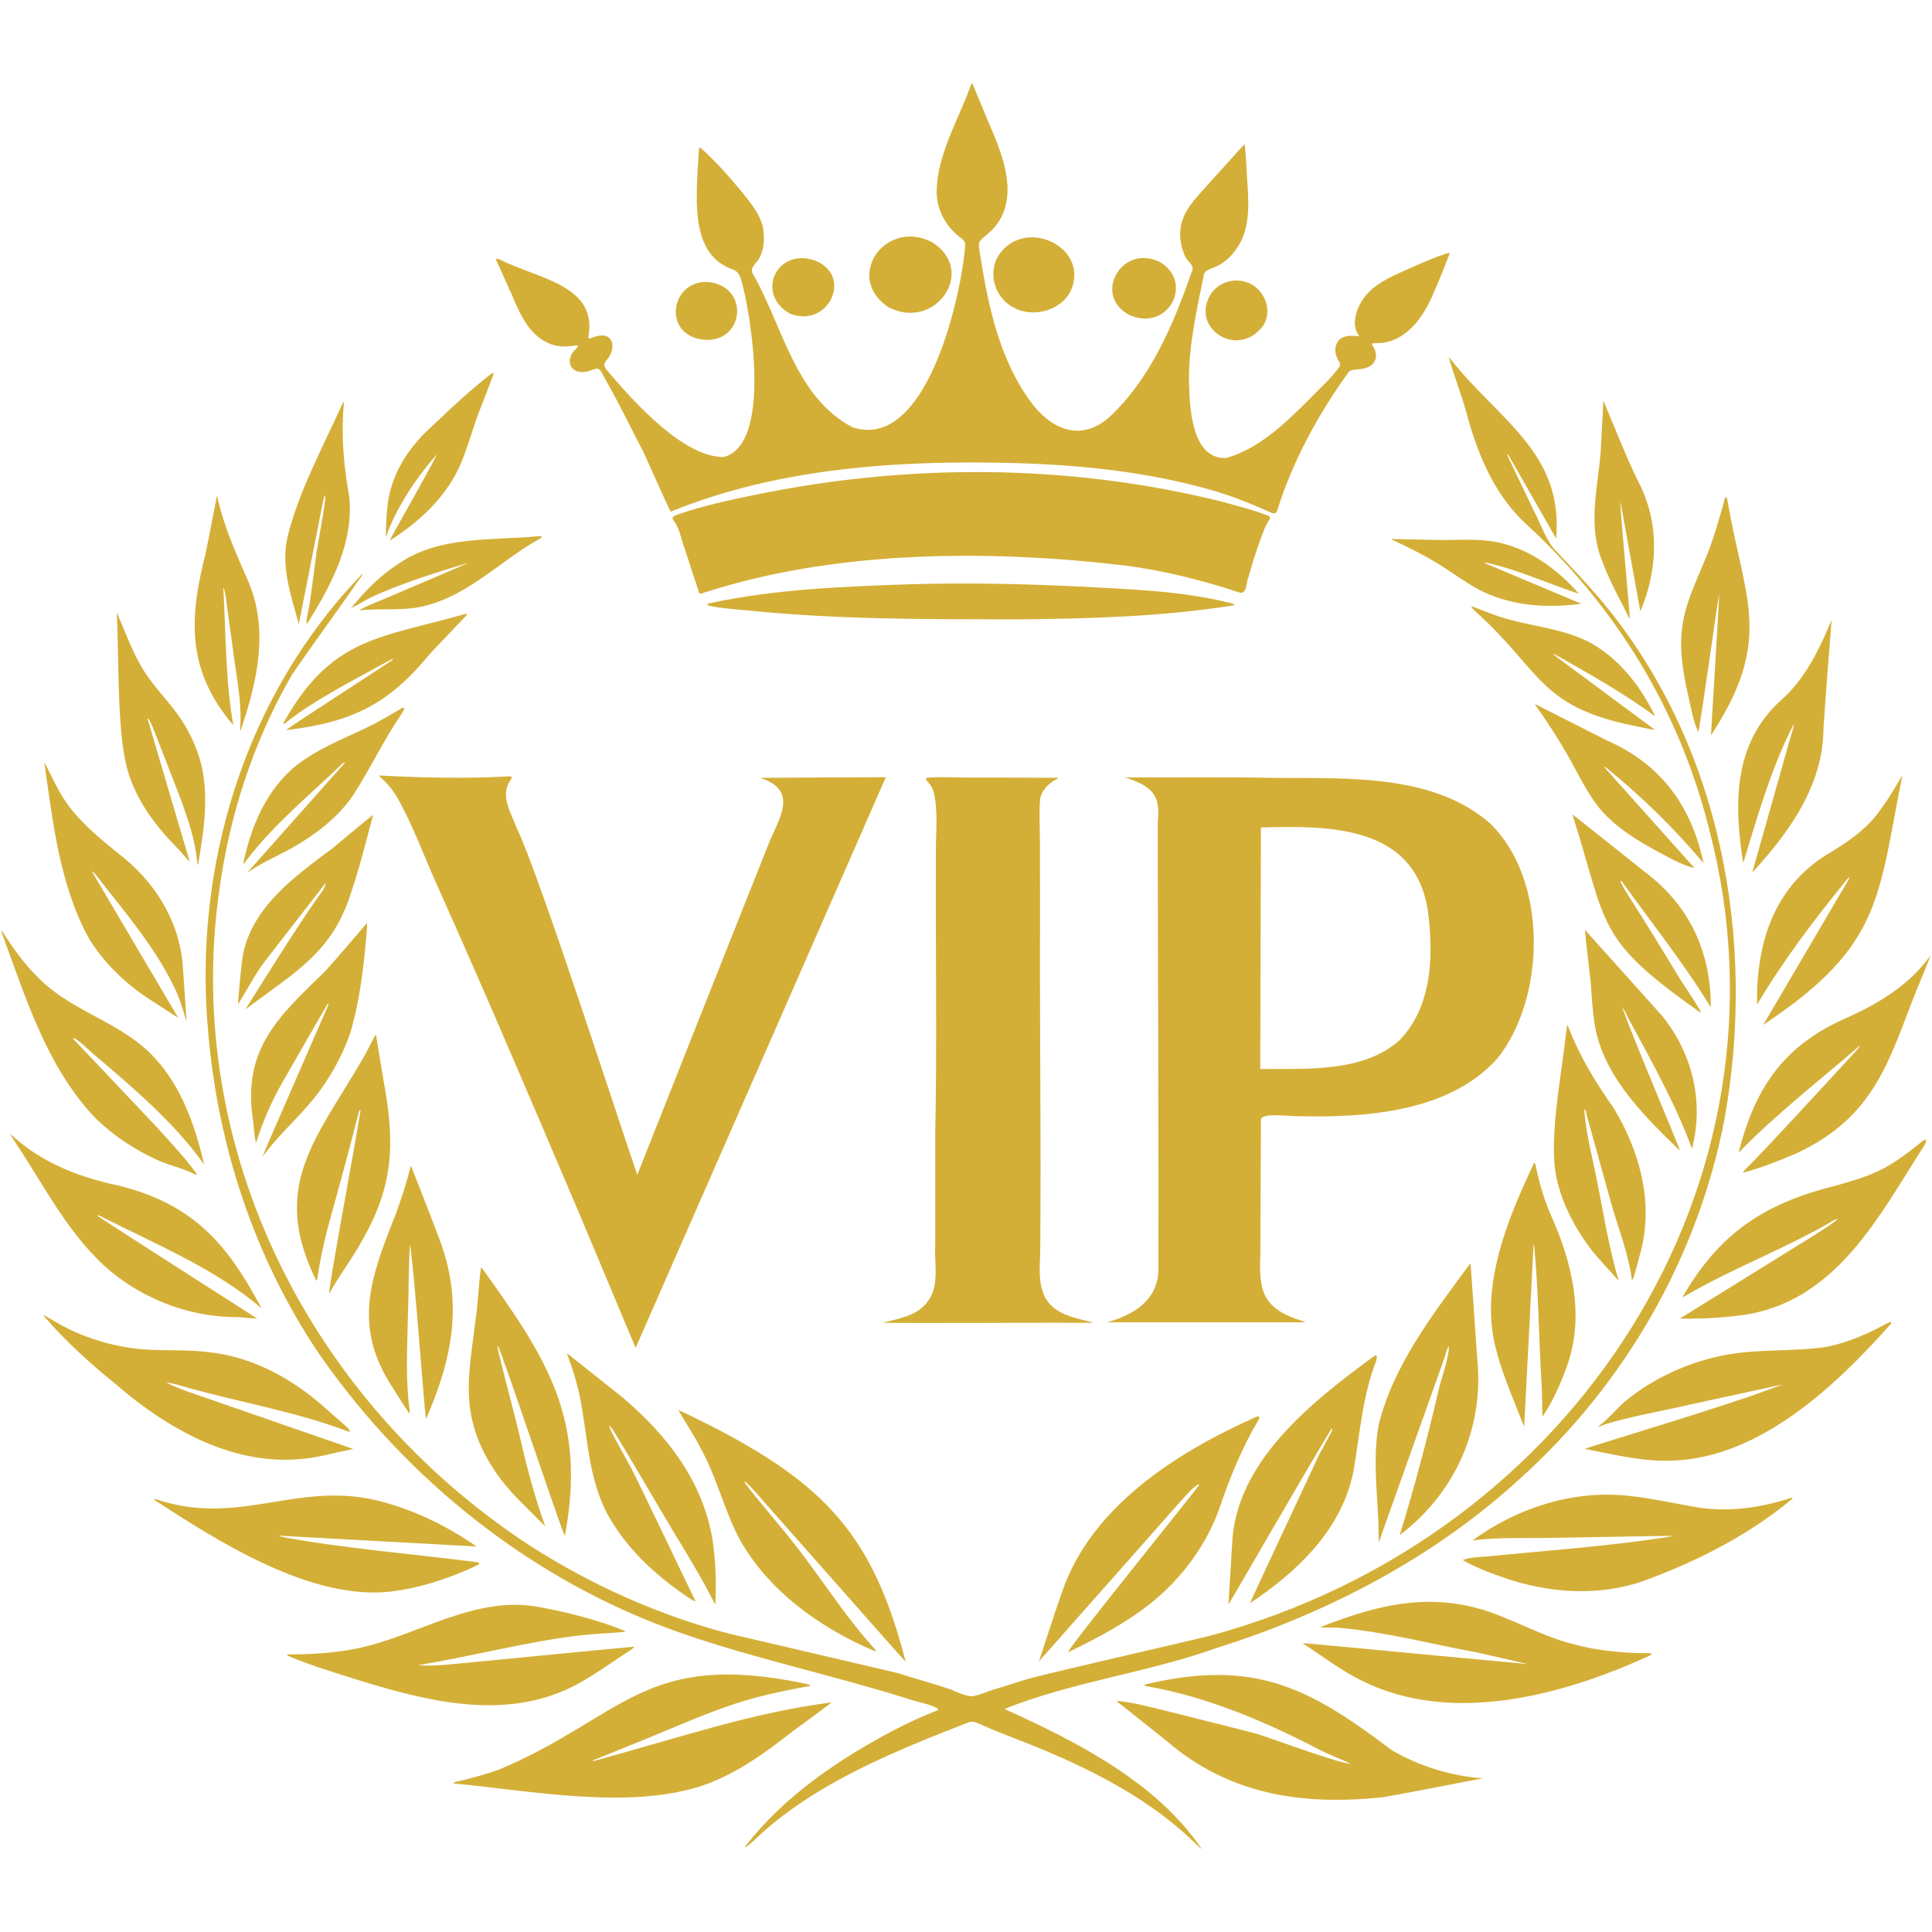 <svg version="1.0" preserveAspectRatio="xMidYMid meet" height="500" viewBox="0 0 375 375" zoomAndPan="magnify" width="500" xmlns:xlink="http://www.w3.org/1999/xlink" xmlns="http://www.w3.org/2000/svg"><defs><clipPath id="3744ddf8e7"><path clip-rule="nonzero" d="M 0 16.172 L 375 16.172 L 375 358.922 L 0 358.922 Z M 0 16.172"></path></clipPath></defs><g clip-path="url(#3744ddf8e7)"><path fill-rule="nonzero" fill-opacity="1" d="M 118.219 276.777 C 118.637 278.117 121.082 282.32 122.305 284.566 C 123.395 286.496 133.746 308.27 134.969 310.73 C 135.191 311.035 134.012 310.367 133.762 310.18 C 127.93 306.277 122.574 301.512 118.941 295.641 C 114.25 288.441 114.188 279.605 112.625 271.469 C 112.07 268.703 111.23 265.938 110.258 263.293 C 110.152 262.945 109.957 262.59 110.207 262.785 C 111.27 263.633 117.691 268.738 120.797 271.199 C 129.676 278.742 136.434 287.566 138.324 298.969 C 138.902 303.066 139.082 307.395 138.824 311.465 C 136.469 306.777 133.691 302.164 130.926 297.648 L 130.883 297.578 C 127.758 292.359 120.344 279.617 118.879 277.41 C 118.551 276.938 118.227 276.617 118.238 276.77 Z M 96.695 261.359 C 97.891 263.84 108.387 295.375 109.645 298.176 L 109.645 298.105 C 113.875 275.52 106.352 263.875 93.387 245.914 C 92.867 249.293 92.824 252.961 92.27 256.414 C 91.539 262.723 90.164 269.301 91.656 275.664 C 92.887 281.051 95.855 285.934 99.684 290.066 C 101.273 291.77 104.746 295.16 105.809 296.238 C 103.977 291.055 102.371 285.328 101.105 279.723 C 99.738 273.844 97.965 267.66 96.625 261.797 C 96.598 261.637 96.465 260.949 96.703 261.367 Z M 307.984 216.457 L 308 216.535 C 309.332 221.371 311.516 229.18 312.883 234.098 C 314.211 238.676 316.102 243.469 316.719 248.188 C 316.887 249.562 318.164 243.824 318.316 243.512 C 321.074 233.758 318.395 223.586 313.176 215.02 C 309.73 210.121 306.582 205.008 304.477 199.465 C 304.332 199.145 304.242 198.949 304.199 198.957 C 304.082 199.52 304.004 200.324 303.895 201.145 C 303.059 208.559 301.414 216.875 301.621 224.328 C 301.789 230.93 304.824 237.16 308.777 242.457 C 310.07 244.137 312.973 247.18 313.98 248.375 C 314.195 248.582 314.141 248.402 314.023 247.98 C 311.863 240.629 310.863 232.82 309.168 225.344 C 308.5 222.266 307.832 219.16 307.555 216.02 C 307.527 215.742 307.535 215.477 307.574 215.359 C 307.75 214.992 307.957 216.41 307.984 216.449 Z M 207.328 320.699 C 212.742 318.086 218.223 315.191 222.926 311.535 L 223.051 311.438 C 229.43 306.422 234.348 299.684 236.883 292.215 C 238.855 286.414 241.211 280.758 244.367 275.449 C 244.672 274.789 244.137 274.867 243.645 275.09 C 227.949 282.113 211.887 292.574 206.23 308.75 C 204.926 312.383 202.215 320.832 201.652 322.484 C 208.398 314.891 222.301 299.141 229.414 291.109 C 230.277 290.254 231.312 288.879 232.43 288.207 C 232.562 288.145 232.652 288.121 232.707 288.121 C 232.777 288.121 232.777 288.164 232.758 288.207 C 232.188 289.242 206.945 320.289 207.328 320.707 Z M 271.676 297.926 L 271.711 297.945 C 282.613 289.672 288.109 276.902 286.727 263.652 C 286.352 258.441 285.809 250.105 285.434 245.27 C 285.398 245.227 285.266 245.395 285.004 245.734 C 278.027 255.219 270.453 265.035 267.613 276.5 C 266.633 281.801 267.07 287.234 267.391 292.582 C 267.559 294.805 267.578 297.273 267.613 299.391 C 268.281 297.488 279.715 265.438 280.363 263.57 C 280.5 263.32 280.75 261.723 281.258 261.324 C 281.078 264.32 279.73 267.41 279.105 270.371 C 276.93 279.59 274.492 288.906 271.684 297.926 Z M 256.031 282.371 L 256.012 282.41 C 253.121 288.637 243.172 309.867 242.609 311.195 C 252.105 304.879 260.582 296.605 262.723 285.461 C 263.957 278.277 264.453 271.023 267.078 264.25 C 267.246 263.695 267.508 262.609 266.551 263.34 C 254.129 272.434 239.727 283.969 239.141 299.879 C 238.98 302.504 238.719 306.812 238.566 309.355 C 238.516 310.516 238.418 311.25 238.461 311.418 C 239.727 309.375 254.059 284.441 258.359 277.457 C 258.984 276.75 258.262 278.32 258.145 278.465 C 257.594 279.473 256.371 281.766 256.039 282.371 Z M 147.793 290.93 L 147.844 290.992 C 153.852 297.766 174.801 321.527 175.801 322.582 C 169.602 298.418 160.508 288.184 137.379 276.449 C 135.746 275.645 132.996 274.234 131.676 273.707 C 132.934 276 134.672 278.43 135.852 280.848 C 139.117 286.594 140.52 293.125 143.633 298.906 C 149.184 308.75 159.098 315.961 169.727 320.449 C 170.027 320.555 170.172 320.539 169.895 320.207 C 168.555 318.707 167.164 317.074 165.914 315.48 C 161.711 310.18 158.055 304.512 153.832 299.23 C 150.922 295.535 147.441 291.609 144.625 287.887 C 143.668 286.246 147.691 290.754 147.801 290.938 Z M 61.617 174.266 L 61.566 174.348 C 57.719 179.773 50.293 191.676 47.617 195.949 C 56.809 188.938 64.367 185.137 68.043 173.555 C 69.723 168.734 71.168 162.871 72.426 158.141 C 70.309 159.812 66.73 162.855 64.484 164.691 C 56.559 170.582 47.922 176.871 46.902 187.09 C 46.609 189.613 46.395 192.266 46.191 194.773 C 46.215 194.836 46.277 194.801 46.359 194.684 C 47.102 193.531 47.832 192.176 48.555 190.98 C 49.473 189.453 50.418 187.848 51.508 186.465 C 54.598 182.484 59.789 175.793 62.625 172.133 C 62.914 171.82 63.332 171.035 63.137 171.82 C 62.887 172.707 62.117 173.535 61.609 174.266 Z M 75.93 128.266 C 73.797 129.738 56.113 141.117 55.523 141.715 L 55.594 141.715 C 68.391 140.172 75.434 136.672 83.383 126.992 C 85.281 124.922 88.449 121.664 90.156 119.859 C 90.699 119.324 90.824 119.102 90.469 119.129 C 73.859 123.859 64.492 123.602 55.203 139.984 C 54.988 140.367 54.836 140.734 55.344 140.367 C 56.852 139.188 58.512 137.992 60.156 136.941 C 65.285 133.699 70.828 130.773 76.137 127.902 C 76.566 127.848 76.047 128.215 75.941 128.258 Z M 63.555 195.469 C 62.027 199.047 51.117 223.871 50.91 224.578 L 50.953 224.523 C 53.613 220.836 57.121 217.68 60.094 214.207 C 63.52 210.211 66.367 205.312 68.027 200.348 C 69.961 193.781 70.684 186.883 71.238 180.102 C 71.238 179.887 71.328 178.996 71.121 179.289 C 69.883 180.691 65.355 186.09 63.188 188.438 C 53.82 197.504 47.02 203.742 49.109 217.457 C 49.297 218.91 49.367 220.426 49.672 221.848 C 50.918 217.965 52.695 213.754 54.82 210.086 C 57.059 206.148 62.75 196.281 63.555 194.914 C 63.688 194.773 63.805 194.914 63.75 195.039 C 63.715 195.129 63.66 195.254 63.562 195.469 Z M 47.242 167.43 C 47.117 168.09 47.707 167.137 47.852 166.957 C 53.188 159.961 60.137 154.305 66.492 148.184 C 66.91 147.809 67.055 147.934 66.777 148.238 C 65.742 149.406 48.938 168.316 47.914 169.477 C 50.52 167.566 53.793 166.191 56.691 164.586 C 61.352 161.934 65.793 158.527 68.668 154.152 C 71.953 149.074 74.523 143.527 77.93 138.582 C 78.215 138.137 78.555 137.512 78.43 137.379 C 78.367 137.305 78.207 137.352 77.984 137.469 C 76.859 138.109 75.672 138.832 74.523 139.473 C 69.863 142.16 64.617 143.891 60.059 146.809 C 52.516 151.359 48.984 159.34 47.277 167.316 L 47.25 167.441 Z M 63.93 251.043 C 65.855 247.52 68.453 244.199 70.363 240.648 L 70.434 240.512 C 76.68 229.59 76.574 221.176 74.359 209.246 C 73.977 206.934 73.176 201.957 72.996 200.938 C 72.977 200.867 72.961 200.84 72.934 200.84 C 72.066 202.258 71.301 204.016 70.418 205.488 C 61.395 221.035 52.348 230.227 61.359 248.508 C 61.457 248.605 61.527 248.492 61.582 248.215 C 62.039 245.027 62.727 241.781 63.535 238.641 C 65.367 231.992 68.125 222.008 69.621 215.938 C 69.668 215.699 69.801 215.395 69.988 215.449 C 69.98 215.555 69.926 215.84 69.855 216.25 C 69.121 221.223 63.535 250.938 63.922 251.023 Z M 79.562 241.531 L 79.59 241.547 C 80.66 249.016 82.328 273.922 82.703 275.414 C 88.031 263.117 90.02 252.328 84.945 239.613 C 83.66 236.105 80.59 228.43 79.848 226.461 C 79.734 226.156 79.695 226.523 79.582 226.887 C 78.824 229.867 77.84 232.867 76.77 235.773 C 71.871 248.125 68.293 257.582 76.441 269.676 C 77.359 271.191 78.297 272.664 79.27 274.082 C 79.457 274.332 79.582 274.379 79.547 273.957 C 78.699 268.031 79.027 262 79.16 256.031 C 79.332 251.863 79.285 245.289 79.582 241.531 Z M 193.801 49.625 L 193.719 49.75 C 191.684 53.203 193.156 57.926 196.859 59.762 C 200.91 61.879 206.578 60.02 208.066 55.871 C 211.059 47.609 198.645 42.113 193.801 49.625 Z M 311.07 109.109 C 311.973 111.633 313.203 114.062 314.445 116.453 C 315.043 117.488 315.828 119.352 316.363 120.094 C 316.266 118.344 314.48 98.926 314.48 97.141 C 315.461 102.469 317.914 116.148 318.387 118.656 C 321.777 110.742 322.223 101.496 317.969 93.438 C 315.906 89.344 312.668 81.168 311.32 77.992 C 311.168 77.59 311.223 77.797 311.168 78.582 C 311.07 80.395 310.84 84.891 310.715 87.301 C 310.203 94.555 308.062 101.941 311.016 108.977 L 311.07 109.117 Z M 235.051 57.039 L 234.973 57.156 C 231.02 63.645 240.031 69.578 244.914 63.547 C 247.375 60.52 245.387 55.656 241.656 54.676 C 239.238 53.973 236.418 54.926 235.051 57.031 Z M 219.285 61.18 L 219.418 61.242 C 227.012 64.332 231.777 54.543 224.977 50.77 C 217.555 47.375 212.039 57.434 219.285 61.18 Z M 338.34 167.484 L 338.367 167.484 C 341.125 158.5 343.758 149.129 348.137 140.609 C 348.441 140.402 347.461 143.117 346.738 145.91 C 344.48 153.875 340.5 167.984 340.133 169.277 C 340.133 169.305 340.133 169.324 340.145 169.312 C 340.18 169.297 340.328 169.137 340.562 168.859 C 347.648 161.105 353.867 152.117 353.93 141.492 C 354.285 135.906 355.16 124.859 355.48 120.699 C 355.578 120.059 355.215 121.066 355.105 121.281 C 352.875 126.555 350.254 131.828 345.809 135.809 C 336.34 144.238 336.555 156.18 338.348 167.484 Z M 329.605 142.02 L 329.633 142.082 C 329.969 141.27 333.164 118.246 333.691 115.184 C 333.566 119.086 332.113 141.832 332.113 142.605 C 332.113 142.641 332.113 142.66 332.129 142.652 C 332.176 142.633 332.336 142.383 332.566 142.008 C 344.32 123.734 338.41 115.828 335.27 96.973 C 335.164 96.5 334.969 96.18 334.762 96.91 C 334.031 99.551 333.281 102.238 332.379 104.844 C 330.523 110.5 327.293 115.758 326.508 121.754 C 325.926 126.195 326.703 130.746 327.695 135.066 C 328.184 137.324 328.676 139.949 329.594 142.02 Z M 341.035 194.914 L 341.07 194.949 C 346.113 186.445 352.152 178.477 358.488 170.707 C 358.621 170.547 358.996 170.137 358.953 170.422 C 357.961 172.332 357.836 172.312 355.793 175.863 C 351.484 183.199 343.008 197.637 342.285 198.859 C 342.266 198.887 342.266 198.902 342.285 198.895 C 342.328 198.895 342.562 198.715 342.918 198.465 C 365.324 183.457 364.539 174.035 369.18 150.824 C 369.25 150.496 369.223 150.477 368.922 151.004 C 367.832 152.914 366.566 155.027 365.172 156.918 C 362.648 160.648 359.07 163.184 355.207 165.504 C 344.059 172.043 340.855 183.555 341.043 194.906 Z M 99.023 56.453 C 100.488 59.871 101.996 63.93 105.324 66 L 105.469 66.09 C 107.492 67.34 109.52 67.465 111.793 67.035 C 112.855 66.902 111.375 68.043 111.188 68.41 C 110.367 69.426 110.312 71.176 111.59 71.863 C 112.715 72.586 114.293 72.078 115.586 71.594 C 116.629 71.336 116.879 72.676 117.328 73.289 C 117.996 74.504 118.836 76.039 119.496 77.262 C 120.047 78.18 123.449 85.035 124.887 87.719 C 125.359 88.699 129.426 97.91 130.176 99.32 C 151.129 90.77 174.543 89.273 197.172 89.887 C 209.871 90.254 222.641 91.582 234.84 95.035 C 239.031 96.195 242.949 97.828 246.848 99.559 C 247.332 99.738 247.707 99.633 247.895 99.125 C 250.836 89.648 255.914 80.27 261.832 72.141 C 262.109 71.906 262.43 71.809 262.785 71.766 C 264.16 71.676 265.82 71.566 266.668 70.363 C 267.426 69.258 267.043 67.945 266.336 66.973 C 266.195 66.59 266.543 66.617 266.938 66.605 C 272.648 66.758 276.145 61.762 278.055 57.336 C 279.09 55.043 280.688 51.098 281.383 49.172 C 281.355 49.055 281.152 49.09 280.82 49.188 C 278.742 49.848 276.625 50.758 274.617 51.641 C 270.871 53.355 266.48 54.891 264.305 58.449 C 263.125 60.344 262.277 63.324 263.812 65.172 C 263.82 65.25 263.75 65.277 263.617 65.277 C 262.359 65.055 260.664 65.062 259.789 66.141 C 259.039 67.043 259.039 68.461 259.547 69.488 C 259.777 70.008 260.262 70.523 260.047 71.113 C 258.297 73.559 255.824 75.719 253.711 77.922 C 249.293 82.293 244.242 87.164 237.988 88.898 C 231.137 89.191 230.91 78.609 230.77 74.012 C 230.715 67.027 232.305 59.996 233.715 53.133 C 234.016 52.34 235.125 52.188 235.863 51.82 C 237.223 51.215 238.398 50.293 239.328 49.18 C 242.559 45.367 242.434 40.711 242.164 36.09 C 241.949 33.699 241.879 29.906 241.566 27.977 C 239.691 29.992 236.586 33.484 234.543 35.723 C 232.805 37.723 230.867 39.559 229.797 41.988 C 228.664 44.664 228.914 47.402 230.117 49.957 C 230.645 50.867 231.984 51.578 231.305 52.793 C 227.809 62.859 223.309 73.574 215.242 81.043 C 209.531 85.969 203.793 83.16 199.949 77.832 C 194.129 69.91 191.891 59.691 190.355 50.195 C 189.723 46.102 189.688 47.367 192.586 44.621 C 198.117 38.785 194.754 30.332 191.945 23.926 C 191.113 21.891 189.402 17.77 188.793 16.316 C 188.75 16.242 188.715 16.207 188.68 16.207 C 188.5 16.234 188.355 16.852 188.242 17.082 C 185.812 23.676 181.887 30.145 181.789 37.285 C 181.871 40.855 183.645 44.164 186.707 46.34 C 187.105 46.672 187.34 47.039 187.355 47.477 C 186.695 57.039 179.961 87.727 165.477 82.938 C 154.43 77.129 151.906 63.41 146.371 53.57 C 145.391 52.195 146.281 51.617 147.141 50.5 C 148.352 48.68 148.414 46.422 148.121 44.316 C 147.703 42.051 146.246 40.121 144.836 38.293 C 142.117 34.938 139.172 31.52 135.934 28.656 C 135.781 28.637 135.699 28.797 135.664 29.074 C 135.504 31.477 135.316 34.117 135.254 36.66 C 135.148 42.574 135.496 50 142.305 52.32 C 143.82 52.91 143.863 54.605 144.285 55.906 C 145.926 62.652 149.621 86.344 140.484 88.699 C 132.754 88.836 123.066 78.027 118.316 72.461 C 117.246 71.184 116.793 70.926 118.113 69.445 C 119.566 67.34 118.988 64.445 115.863 65.242 C 115.48 65.332 115.078 65.5 114.746 65.617 C 114.426 65.723 114.23 65.715 114.176 65.5 C 116.203 55.301 104.211 54.078 97.055 50.383 C 96.438 50.117 96.07 50.07 96.473 50.867 C 97.266 52.5 98.223 54.738 99.008 56.488 Z M 288.594 109.242 C 294.805 110.625 300.523 113.301 306.465 115.238 C 302.574 110.805 297.473 106.887 291.402 105.422 L 291.262 105.387 C 287.609 104.496 283.578 104.816 279.805 104.824 C 278.695 104.809 271.496 104.637 270.176 104.621 C 269.898 104.621 270.176 104.734 270.398 104.852 C 273.297 106.207 276.324 107.699 279.043 109.367 C 281.375 110.785 284.148 112.82 286.594 114.203 C 292.938 117.664 300.094 118.094 306.938 117.191 C 304.637 116.219 293.215 111.418 288.496 109.43 C 288.047 109.223 287.977 109.109 288.594 109.25 Z M 316.203 197.914 C 320.547 205.945 325.367 214.582 328.41 222.969 C 330.746 213.93 328.578 204.613 322.66 197.227 C 318.309 192.383 311.738 185.012 307.617 180.461 C 307.859 183.039 308.422 187.598 308.723 190.383 C 308.957 192.879 309.043 195.691 309.438 198.219 C 310.785 208.203 318.395 215.887 325.473 222.781 C 325.766 223.051 326.078 223.363 326.062 223.238 C 325.348 221.223 317.191 202.008 314.855 195.512 C 315.281 195.887 315.773 197.184 316.156 197.816 L 316.211 197.922 Z M 314.766 171.055 L 314.844 171.145 C 320.637 179.211 327.023 187.207 332.059 195.531 C 332.121 185.109 328.16 175.945 319.344 169.297 C 315.355 166.137 308.848 160.918 305.227 158.078 C 305.199 158.078 305.316 158.402 305.504 159.035 C 312.062 179.961 309.848 182.227 329.676 196.281 C 329.906 196.449 330.203 196.656 330.078 196.309 C 328.543 193.551 326.652 191.078 325.062 188.32 C 321.582 182.645 319.742 179.574 317.129 175.5 C 316.863 175.051 313.738 170.34 314.754 171.047 Z M 153.27 60.832 L 153.395 60.895 C 160.793 63.812 165.746 53.418 158.078 50.527 C 150.609 48.082 146.668 57.102 153.27 60.832 Z M 172.223 59.484 L 172.355 59.566 C 181.371 64.445 189.828 52.633 180.914 47.004 C 171.93 42.363 163.898 53.625 172.223 59.484 Z M 135.477 65.75 L 135.609 65.785 C 144.293 67.59 146.035 55.648 137.477 54.738 C 130.543 54.285 128.551 64.027 135.477 65.75 Z M 295.84 276.93 C 296.188 270.621 297.426 246.055 297.621 242.344 C 297.641 241.969 297.676 240.824 297.785 241.879 C 298.613 250.465 298.668 259.156 299.168 267.82 C 299.379 270.184 299.266 272.648 299.418 274.977 C 301.496 271.844 303.137 268.133 304.359 264.562 L 304.406 264.418 C 307.535 254.828 305.02 244.664 300.961 235.711 C 299.641 232.645 298.719 229.402 298.059 226.156 C 297.98 225.852 297.883 225.676 297.758 225.738 C 292.449 236.988 286.863 250.402 290.629 262.777 C 291.625 266.801 294.695 273.93 295.84 276.938 Z M 107.379 328.953 L 107.527 328.898 C 112.848 327.113 117.516 323.402 122.082 320.492 C 122.512 320.191 123.27 319.719 122.992 319.629 C 113.16 320.527 101.934 321.68 92.34 322.574 C 88.754 322.887 84.883 323.445 81.34 323.242 C 81.145 323.215 81.465 323.172 81.973 323.07 C 92.066 321.375 102.191 318.672 112.383 317.449 C 115.23 317.121 118.176 317.023 121.012 316.773 C 121.297 316.727 121.406 316.656 121.281 316.551 C 115.863 314.363 109.965 312.883 104.176 311.836 C 91.68 309.785 81.008 317.586 69.195 319.984 C 64.922 320.859 60.539 321.109 56.176 321.117 C 56.031 321.129 55.766 321.117 55.703 321.207 C 55.684 321.262 55.836 321.359 56.078 321.465 C 59.957 323.125 64.047 324.375 68.086 325.641 C 80.535 329.543 94.555 333.484 107.387 328.969 Z M 75.914 308.91 L 76.074 308.895 C 78.414 308.598 80.75 308.109 83.008 307.465 C 86.406 306.492 89.762 305.234 92.902 303.672 C 93.312 303.379 92.734 303.254 92.457 303.207 C 82.766 301.906 65.09 300.371 54.676 298.285 C 54.523 298.223 54.148 298.141 54.098 298.07 C 62.734 298.543 75.621 299.246 84.508 299.738 C 88.914 299.969 92.145 300.168 92.504 300.168 C 87.246 296.527 81.188 293.43 74.906 291.699 C 58.414 286.836 47.004 296.516 30.512 291.082 C 29.895 290.914 29.645 290.914 30.219 291.312 C 42.559 299.293 60.324 310.695 75.914 308.922 Z M 153.68 336.191 C 154.492 335.555 160.113 331.504 161.434 330.426 C 145.898 332.469 133.176 336.895 115.238 341.812 C 114.863 341.938 114.836 341.75 115.781 341.41 C 117.738 340.617 122.414 338.723 125.02 337.672 C 132.461 334.656 139.652 331.281 147.516 329.293 C 150.574 328.496 153.762 327.871 156.875 327.312 C 158.055 327.051 156.215 326.801 155.91 326.715 C 124.902 320.34 121.059 333.262 96.902 343.461 C 94.215 344.426 91.512 345.156 88.699 345.809 C 87.941 345.977 87.664 346.113 88.539 346.219 C 103.246 347.621 121.441 351.164 135.645 346.816 C 142.402 344.668 148.227 340.465 153.637 336.215 L 153.68 336.18 Z M 62.805 282.523 L 62.957 282.488 C 64.645 282.086 66.93 281.57 68.562 281.238 C 66.73 280.605 38.051 270.664 36.516 270.129 C 35.32 269.691 33.617 269.066 32.449 268.418 C 32.297 268.309 32.465 268.309 32.832 268.391 C 33.609 268.559 34.422 268.773 35.207 268.988 C 45.906 272.102 57.059 273.859 67.48 277.812 C 69.578 278.527 63.66 273.914 63.387 273.52 C 57.273 268.008 49.902 263.73 41.461 262.57 C 37.203 261.938 32.859 262.172 28.609 261.965 C 24.211 261.707 19.832 260.672 15.777 259.039 C 13.336 258.102 10.996 256.719 8.793 255.406 C 8.738 255.379 8.641 255.336 8.598 255.316 C 8.418 255.254 8.496 255.406 8.738 255.699 C 12.844 260.449 17.52 264.66 22.426 268.641 C 33.367 278.062 47.477 285.977 62.797 282.508 Z M 21.473 246.75 L 21.59 246.848 C 28.297 252.371 37.152 255.691 46.066 255.656 C 47.25 255.699 48.812 255.898 49.922 255.949 C 48.207 254.801 23.473 239.031 18.875 235.973 C 18.832 235.73 19.348 236 19.598 236.105 C 30.359 241.566 41.863 246.285 50.77 253.953 C 44.289 241.773 37.891 233.93 23.383 230.207 C 15.637 228.594 8.273 225.801 2.52 220.543 C 2.215 220.285 1.992 220.09 1.938 220.051 C 2.152 220.5 2.672 221.223 3.098 221.926 C 8.73 230.395 13.512 240.051 21.465 246.75 Z M 195.051 331.738 L 195.051 331.676 C 208.121 326.445 222.801 324.652 236.168 319.867 C 257.949 313.016 278.465 302.191 295 287.031 C 315.594 268.508 329.613 243.77 334.699 217.34 C 341.016 182.52 334.137 144.008 310.348 116.016 C 307.562 112.801 304.555 109.59 301.602 106.504 C 299.844 104.289 298.969 101.496 297.648 99 C 296.195 95.957 293.367 90.031 292.68 88.602 C 292.473 88.219 292.609 88.102 292.75 88.262 C 293.484 89.504 301.316 103.289 302.039 104.512 C 303.539 87.863 290.797 81.465 281.57 69.723 C 281.328 69.418 281.195 69.266 281.215 69.371 C 281.91 71.961 283.73 76.895 284.48 79.57 C 286.594 87.523 289.637 95.375 295.777 101.309 C 313.766 117.711 326.016 137.977 331.746 160.961 C 349.691 229.242 306 298.355 234.723 317.539 C 225.289 319.816 209.496 323.359 200.188 325.688 C 198.332 326.195 194.539 327.473 193.363 327.801 C 191.82 328.211 190.16 329.07 188.66 329.238 C 187.168 329.258 185.348 328.141 183.816 327.688 C 181.422 326.848 176.926 325.641 174.32 324.758 C 165.684 322.707 150.602 319.227 141.707 317.137 C 127.938 313.57 114.801 307.652 102.988 300.094 C 59.895 271.969 35.723 222.828 42.469 173.492 C 44.422 158.613 49.082 144.078 56.676 130.945 C 60.059 126 65.562 118.461 68.828 113.738 C 69.488 112.625 70.801 111.258 70.23 111.5 C 47.312 135.164 37.508 168.539 40.398 200.207 C 42.246 222.246 49.305 244.047 61.902 262.734 C 78.84 287.191 103.559 307.145 132.801 317.184 C 146.828 322.02 161.844 325.215 175.988 329.656 C 177.891 330.344 180.398 330.668 182.109 331.684 C 182.184 331.824 181.969 331.977 181.609 332.121 C 178.828 333.191 176.078 334.484 173.445 335.867 C 162.629 341.57 152.254 348.656 144.812 358.176 C 144.605 358.453 144.551 358.586 144.703 358.523 C 144.945 358.418 145.578 357.91 146.016 357.535 C 157.492 346.398 172.855 340.23 187.805 334.379 C 188.402 334.137 188.988 334.129 189.578 334.371 C 191.766 335.352 193.996 336.27 196.246 337.137 C 209.066 342.07 221.891 348.023 231.707 357.508 C 232.277 358.008 232.625 358.488 233.258 358.891 C 224.559 346.031 209.273 338.172 195.059 331.754 Z M 347.566 290.762 C 341.848 292.617 335.949 293.5 329.844 292.637 L 329.746 292.617 C 327.258 292.242 320.367 290.777 316.852 290.422 C 305.715 288.992 294.527 292.617 285.781 299.023 C 290.637 298.309 296.516 298.621 301.344 298.496 C 306.922 298.426 323.805 298.07 324.945 298.113 C 314.418 299.941 299.203 301.059 289.816 301.988 C 287.984 302.246 285.613 302.129 283.906 302.789 C 286.238 304.172 289.145 305.277 291.824 306.199 C 300.629 309.27 310.516 309.973 319.504 306.68 C 329.551 302.969 339.383 297.934 347.531 291.207 C 347.871 290.914 348.191 290.602 347.566 290.762 Z M 372.383 222.105 C 370.008 223.996 367.562 225.863 364.789 227.199 L 364.645 227.27 C 361.953 228.547 359.035 229.367 356.141 230.18 C 342.203 233.652 333.699 239.551 326.723 251.508 C 326.508 251.828 326.562 251.883 327.016 251.586 C 336.289 246.117 346.719 242.324 356 236.82 C 358.82 235.625 351.254 240.352 349.164 241.609 C 341.543 246.34 327.285 255.176 326.07 255.934 C 329.73 256.012 333.957 255.816 337.742 255.328 C 356.438 252.969 364.816 235.773 373.598 222.195 C 374.445 220.355 373.098 221.516 372.383 222.113 Z M 374.496 185.75 C 370.41 191.363 364.262 195.031 357.828 197.824 L 357.688 197.895 C 345.754 203.355 340.652 211.602 337.59 223.211 C 337.52 223.461 337.484 223.629 337.535 223.656 C 344.641 216.348 353.18 209.703 360.969 202.973 C 361.023 202.973 361.004 203.035 360.906 203.18 C 360.676 203.516 360.156 204.078 359.988 204.285 C 353.012 211.809 344.383 221.293 339.895 225.844 C 339.598 226.148 339.055 226.648 338.652 227.094 C 338.547 227.219 338.277 227.496 338.367 227.602 C 341.738 226.727 345.219 225.344 348.469 223.961 C 365.316 216.25 366.977 203.812 373.383 188.84 C 374.035 187.223 374.508 186.035 374.676 185.617 C 374.746 185.465 374.719 185.473 374.488 185.762 Z M 112.266 235.141 C 114.648 240.801 121.805 257.906 123.375 261.617 C 123.375 261.645 171.82 151.156 171.938 150.852 C 167.984 150.844 151.344 150.969 148.016 150.977 C 147.684 150.984 147.418 150.934 147.969 151.137 C 155.117 153.629 151.004 159.188 149.176 163.816 C 143.285 178.613 140.93 184.555 131.121 209.301 C 126.98 219.703 123.527 228.547 123.68 228.004 C 120.156 217.832 104.602 169.574 100.355 160.871 C 99.273 157.973 97.008 154.512 99.008 151.539 C 99.453 150.969 99.551 150.609 98.633 150.691 C 90.422 151.184 81.742 150.934 73.621 150.523 C 73.566 150.586 73.664 150.711 73.844 150.871 C 75.039 151.879 76.109 153.172 76.922 154.5 C 80.082 159.961 82.215 166.004 84.809 171.75 C 93.742 191.695 101.176 209.059 112.258 235.125 Z M 270.211 339.75 L 270.078 339.668 C 254.148 327.598 243.574 321.984 222.648 326.863 C 222.121 326.988 221.758 327.125 222.516 327.285 C 234.562 329.371 245.777 334.262 256.441 339.785 C 258.254 340.695 260.43 341.516 262.223 342.355 C 259.762 342.266 247.34 337.582 244.012 336.555 C 239.879 335.441 232.062 333.547 226.906 332.219 C 223.586 331.426 220.453 330.523 217.07 330.168 C 216.805 330.156 216.672 330.148 216.848 330.293 C 217.875 331.113 223.496 335.574 226.234 337.742 C 238.32 348.227 252.363 350.52 268.293 348.852 C 273.059 348.086 285.906 345.496 287.711 345.203 C 287.797 345.184 287.711 345.168 287.434 345.141 C 281.562 344.695 275.234 342.711 270.203 339.742 Z M 320.066 320.887 C 314.195 320.887 308.742 320.27 303.121 318.477 C 299.293 317.262 295.59 315.406 291.895 313.934 L 291.742 313.871 C 279.418 308.707 268.711 310.973 256.734 315.648 C 256.484 315.746 256.324 315.816 256.336 315.863 C 257.422 315.977 258.789 315.836 259.984 315.961 C 268.844 316.746 278.125 319.164 286.852 320.777 C 288.012 321.047 296.285 322.922 296.586 323 C 296.293 322.973 292.312 322.598 286.879 322.09 C 274.254 320.949 253.648 318.914 252.828 318.941 C 256.379 321.242 260.395 324.32 264.277 326.195 C 281.703 334.93 303.309 329.094 320.109 321.395 C 320.602 321.129 320.859 320.887 320.082 320.879 Z M 18.137 216.633 C 21.676 220.23 26.086 223.148 30.754 225.262 C 33.055 226.246 35.625 226.789 37.836 227.93 C 38.328 228.156 38.195 227.895 37.98 227.594 C 35.812 224.602 33.172 221.801 30.672 219.043 C 26.516 214.582 15.922 203.465 14.27 201.707 C 14.246 201.672 14.219 201.645 14.191 201.609 C 14.094 201.473 14.191 201.383 14.609 201.617 C 15.707 202.285 16.812 203.391 17.75 204.258 C 25.531 210.852 33.902 217.91 39.648 226.074 C 37.883 218.633 35.305 210.922 29.824 205.125 C 24.148 199.012 15.547 196.754 9.258 191.453 C 5.715 188.473 2.992 184.77 0.555 180.961 C 0.492 180.871 0.379 180.719 0.289 180.637 C 0.207 180.594 0.242 180.762 0.344 181.066 C 4.902 193.316 8.828 206.508 18.027 216.508 L 18.137 216.625 Z M 366.609 256.699 C 362.863 258.707 358.953 260.547 354.688 261.395 L 354.527 261.422 C 348.148 262.395 341.41 261.777 335.02 262.984 C 328.078 264.23 321.066 267.41 315.703 271.781 C 313.82 273.297 312.461 275.207 310.516 276.637 C 309.633 277.348 311.043 276.617 311.445 276.492 C 316.738 274.84 322.93 273.844 327.578 272.727 C 333.344 271.477 345.566 268.816 346.039 268.719 C 345.578 268.898 344.133 269.426 343.273 269.738 C 334.844 272.922 311.633 279.84 307.637 281.211 C 307.609 281.223 307.59 281.23 307.609 281.238 C 307.625 281.258 307.707 281.266 307.848 281.293 C 307.945 281.312 308.09 281.328 308.242 281.355 C 313.695 282.41 319.164 283.773 324.785 283.496 C 341.828 282.848 356.516 268.766 366.895 257.102 C 367.207 256.672 367.164 256.449 366.609 256.699 Z M 251.973 216.645 C 250.562 216.758 244.859 215.832 244.742 217.348 C 244.727 218.695 244.672 236.258 244.637 243.344 C 244.324 250.527 244.957 253.98 252.793 256.414 C 253.281 256.586 253.469 256.656 253.383 256.656 C 251.445 256.656 216.512 256.656 214.914 256.656 C 220.16 255.156 224.551 252.398 224.844 246.812 C 224.914 226.469 224.754 193.066 224.727 169.75 C 224.754 166.879 224.684 161.203 224.738 159.383 C 225.301 154.082 223.355 152.539 218.383 150.895 C 220.828 150.934 237.418 150.844 243.879 150.922 C 258.645 151.344 277.207 149.352 289.156 159.766 C 300.488 170.598 300.105 193.605 290.664 205.41 L 290.566 205.523 C 281.355 215.777 265.301 216.984 251.961 216.652 Z M 277.262 177.613 C 275.52 163.016 263.383 160.434 250.035 160.523 C 248.293 160.523 246.625 160.551 245.047 160.605 C 244.699 160.621 244.754 160.66 244.742 160.766 C 244.742 163.531 244.609 205.891 244.617 207.445 C 244.637 207.488 244.754 207.496 245.027 207.496 C 253.918 207.426 264.652 208.141 271.621 201.93 L 271.734 201.82 C 277.902 195.371 278.223 185.785 277.25 177.605 Z M 17.387 182.359 C 20.332 187.098 24.594 191.141 29.387 194.203 C 30.742 195.074 33.145 196.629 34.109 197.254 C 34.582 197.555 34.633 197.602 34.57 197.504 C 33.82 196.234 20.41 173.527 18.145 169.68 C 17.52 168.734 18.109 169.227 18.5 169.68 C 24.258 177.105 30.914 184.707 34.555 193.254 C 35.168 194.746 35.598 196.316 36.062 197.844 C 36.168 198.18 36.215 198.281 36.195 198.055 C 36.035 196.023 35.758 190.926 35.527 188.258 C 35.16 179.801 30.762 172.027 24.078 166.547 C 19.234 162.613 14.371 158.875 11.441 153.457 C 10.578 151.984 9.203 149.059 8.586 147.906 C 10.203 158.98 11.496 171.793 17.312 182.234 L 17.395 182.359 Z M 211.234 256.746 C 211.77 256.746 212.531 256.781 212.047 256.672 C 208.738 255.816 204.883 255.211 203.008 252.086 L 202.93 251.953 C 201.199 248.707 201.992 244.852 201.922 241.324 C 201.957 237.113 201.957 230.664 201.973 226.648 C 201.973 216.359 201.797 185.59 201.867 181.594 C 201.867 176.758 201.867 167.02 201.848 164.863 C 201.902 161.82 201.633 158.383 201.875 155.297 C 202.047 153.504 203.465 152.102 205.035 151.254 C 205.336 151.066 205.461 150.977 205.355 150.957 C 203.742 150.996 192.855 150.895 188.293 150.922 C 185.742 150.941 182.906 150.754 180.336 150.922 C 180.148 150.941 179.781 150.984 179.746 151.164 C 179.719 151.254 179.773 151.371 179.879 151.512 C 180.484 152.156 181.031 152.895 181.234 153.777 C 182.164 157.598 181.582 161.953 181.656 165.871 C 181.582 186.75 181.887 202.145 181.531 220.016 C 181.531 226.727 181.531 239.691 181.531 241.574 C 181.289 245.152 182.504 249.723 179.898 252.836 C 177.961 255.363 174.391 255.996 171.348 256.734 C 175.648 256.879 205.051 256.699 211.246 256.746 Z M 311.973 143.75 C 308.609 142.043 302.871 139.145 299.863 137.629 C 298.871 137.145 298.246 136.77 297.945 136.68 C 297.945 136.691 297.945 136.734 297.988 136.797 C 300.441 140.25 302.762 143.855 304.816 147.543 C 307.027 151.469 308.867 155.672 312.312 158.855 C 314.828 161.246 317.914 163.176 320.965 164.852 C 323.098 165.984 326.676 168.082 328.891 168.477 C 327.828 167.281 315.434 153.449 311.438 148.961 C 311.383 148.836 311.5 148.852 311.652 148.914 C 318.609 154.547 324.918 160.73 330.613 167.492 L 330.641 167.492 C 328.383 156.793 322.715 148.496 311.98 143.75 Z M 242.316 112.055 C 242.969 109.66 243.727 107.27 244.574 104.934 L 244.629 104.789 C 245.055 103.586 245.562 102.078 246.34 100.945 C 246.52 100.656 246.574 100.348 246.262 100.141 C 243.254 98.953 240.023 98.16 236.848 97.285 C 207.258 89.996 176.168 89.922 146.488 96.062 C 141.48 97.07 136.441 98.195 131.641 99.828 C 131.113 100.035 130.605 100.266 130.559 100.531 C 130.535 100.648 130.57 100.781 130.66 100.918 C 131.988 102.578 132.191 104.719 132.926 106.574 C 133.773 109.172 135.324 113.953 135.699 115.051 C 135.852 115.434 136.207 115.176 136.789 114.988 C 162.328 106.762 191.906 106.637 218.516 109.785 C 225.988 110.785 233.207 112.57 240.301 114.918 C 242.129 115.668 241.816 113.07 242.324 112.043 Z M 208.934 113.82 C 198.137 113.312 187.312 113.078 176.508 113.41 L 176.348 113.41 C 163.391 113.875 150.297 114.363 137.645 117.113 C 135.211 117.781 145.184 118.453 145.648 118.531 C 163.023 120.289 180.289 120.191 197.906 120.219 C 211.809 120.066 225.324 119.691 238.969 117.586 C 239.488 117.504 239.926 117.379 239.203 117.141 C 229.352 114.613 219.09 114.391 208.934 113.812 Z M 307.992 124.387 C 301.844 121.469 294.891 121.457 288.672 118.809 C 286.316 118.094 283.863 116.469 287.352 119.559 C 299.336 130.695 299.078 137.352 317.773 141 C 318.656 141.188 320.566 141.605 321.188 141.66 C 321.207 141.66 321.188 141.633 321.152 141.605 C 320.012 140.758 310.141 133.441 305.254 129.82 C 303.559 128.562 302.852 128.035 302.379 127.688 C 302.211 127.562 301.738 127.242 301.574 127.027 C 301.496 126.93 301.504 126.883 301.602 126.902 C 308.188 130.633 315.184 134.531 321.215 139.02 L 321.242 139 C 318.457 133.156 314.078 127.508 308 124.387 Z M 24.383 147.961 C 25.754 154.332 29.707 159.848 34.367 164.551 C 35.16 165.359 36.105 166.566 36.84 167.289 C 36.41 165.824 29.164 141.305 28.656 139.555 C 28.789 138.965 29.672 141.285 29.707 141.312 C 31.129 144.875 34.484 153.609 35.098 155.172 C 36.59 159.285 37.938 163.219 38.301 167.582 C 38.348 168.012 38.41 167.93 38.473 167.629 C 39.488 161.746 40.426 155.617 39.336 149.684 C 38.711 146.301 37.238 142.855 35.32 139.875 C 33.262 136.672 30.441 133.969 28.324 130.801 C 25.934 127.23 24.613 123.352 22.945 119.531 C 22.785 119.176 22.668 118.852 22.668 119.094 C 23.098 126.133 22.668 139.93 24.355 147.809 L 24.391 147.961 Z M 45.27 140.695 C 43.754 132.066 43.852 122.977 43.344 114.203 C 43.449 113.855 43.734 115.336 43.746 115.391 C 43.879 116.309 44.789 123.027 45.227 126.207 C 45.867 131.211 46.984 136.254 46.617 141.312 C 46.617 141.383 46.602 141.535 46.602 141.617 C 46.59 141.84 46.602 141.938 46.645 141.883 C 46.68 141.84 46.734 141.695 46.805 141.492 C 49.965 132.121 52.113 122.492 48.367 113.266 C 45.957 107.68 43.414 102.281 42.176 96.348 C 42.086 96.055 42.051 96.617 41.906 97.266 C 41.336 100.113 40.504 104.586 39.863 107.629 C 36.66 120.129 36.277 130.203 45.242 140.715 L 45.27 140.715 Z M 62.824 96.742 L 62.84 96.668 C 64 93.492 61.477 106.727 61.465 107.066 C 61.074 109.965 60.43 115.008 60.156 116.855 C 60.156 117.203 58.977 122.02 59.754 120.852 C 64.395 113.41 68.766 105.109 67.766 96.25 C 66.703 90.395 66.195 84.453 66.73 78.5 C 66.758 77.957 66.668 77.914 66.43 78.43 C 62.645 86.871 58.074 95.152 55.836 104.102 C 54.434 109.785 56.496 115.648 57.988 121.094 C 58.352 119.574 61.715 102.156 62.824 96.75 Z M 68.348 117.941 C 69.559 117.363 71.105 116.355 72.328 115.793 L 72.469 115.719 C 78.422 113.062 84.773 111.09 91.02 109.199 C 89.262 110.027 76.164 115.551 74.297 116.371 C 72.824 117.004 71.211 117.578 69.883 118.352 C 69.82 118.406 69.801 118.441 69.848 118.461 C 73.344 118.113 77.012 118.461 80.52 117.988 C 90.094 116.531 96.723 109.02 104.762 104.574 C 105.074 104.379 105.504 104.004 104.621 104.066 C 95.359 104.961 85.176 103.934 77.289 109.473 C 73.773 111.707 70.82 114.758 68.258 117.906 C 68.25 117.953 68.285 117.961 68.355 117.941 Z M 84.785 88.227 C 83 91.941 76.219 103.602 75.629 104.949 C 82.098 100.871 87.738 95.332 90.156 88.148 C 91.262 85.281 91.984 82.488 93.109 79.617 C 93.887 77.602 95.547 73.379 95.82 72.586 C 95.867 72.246 95.527 72.469 95.172 72.684 C 91.27 75.742 87.566 79.18 84.023 82.57 C 79.125 86.898 75.609 92.465 75.145 98.91 C 74.957 100.57 74.914 102.656 74.879 104.309 C 76.852 98.648 80.688 92.852 84.746 88.254 L 84.793 88.227 Z M 84.785 88.227" fill="#d4af37"></path></g></svg>